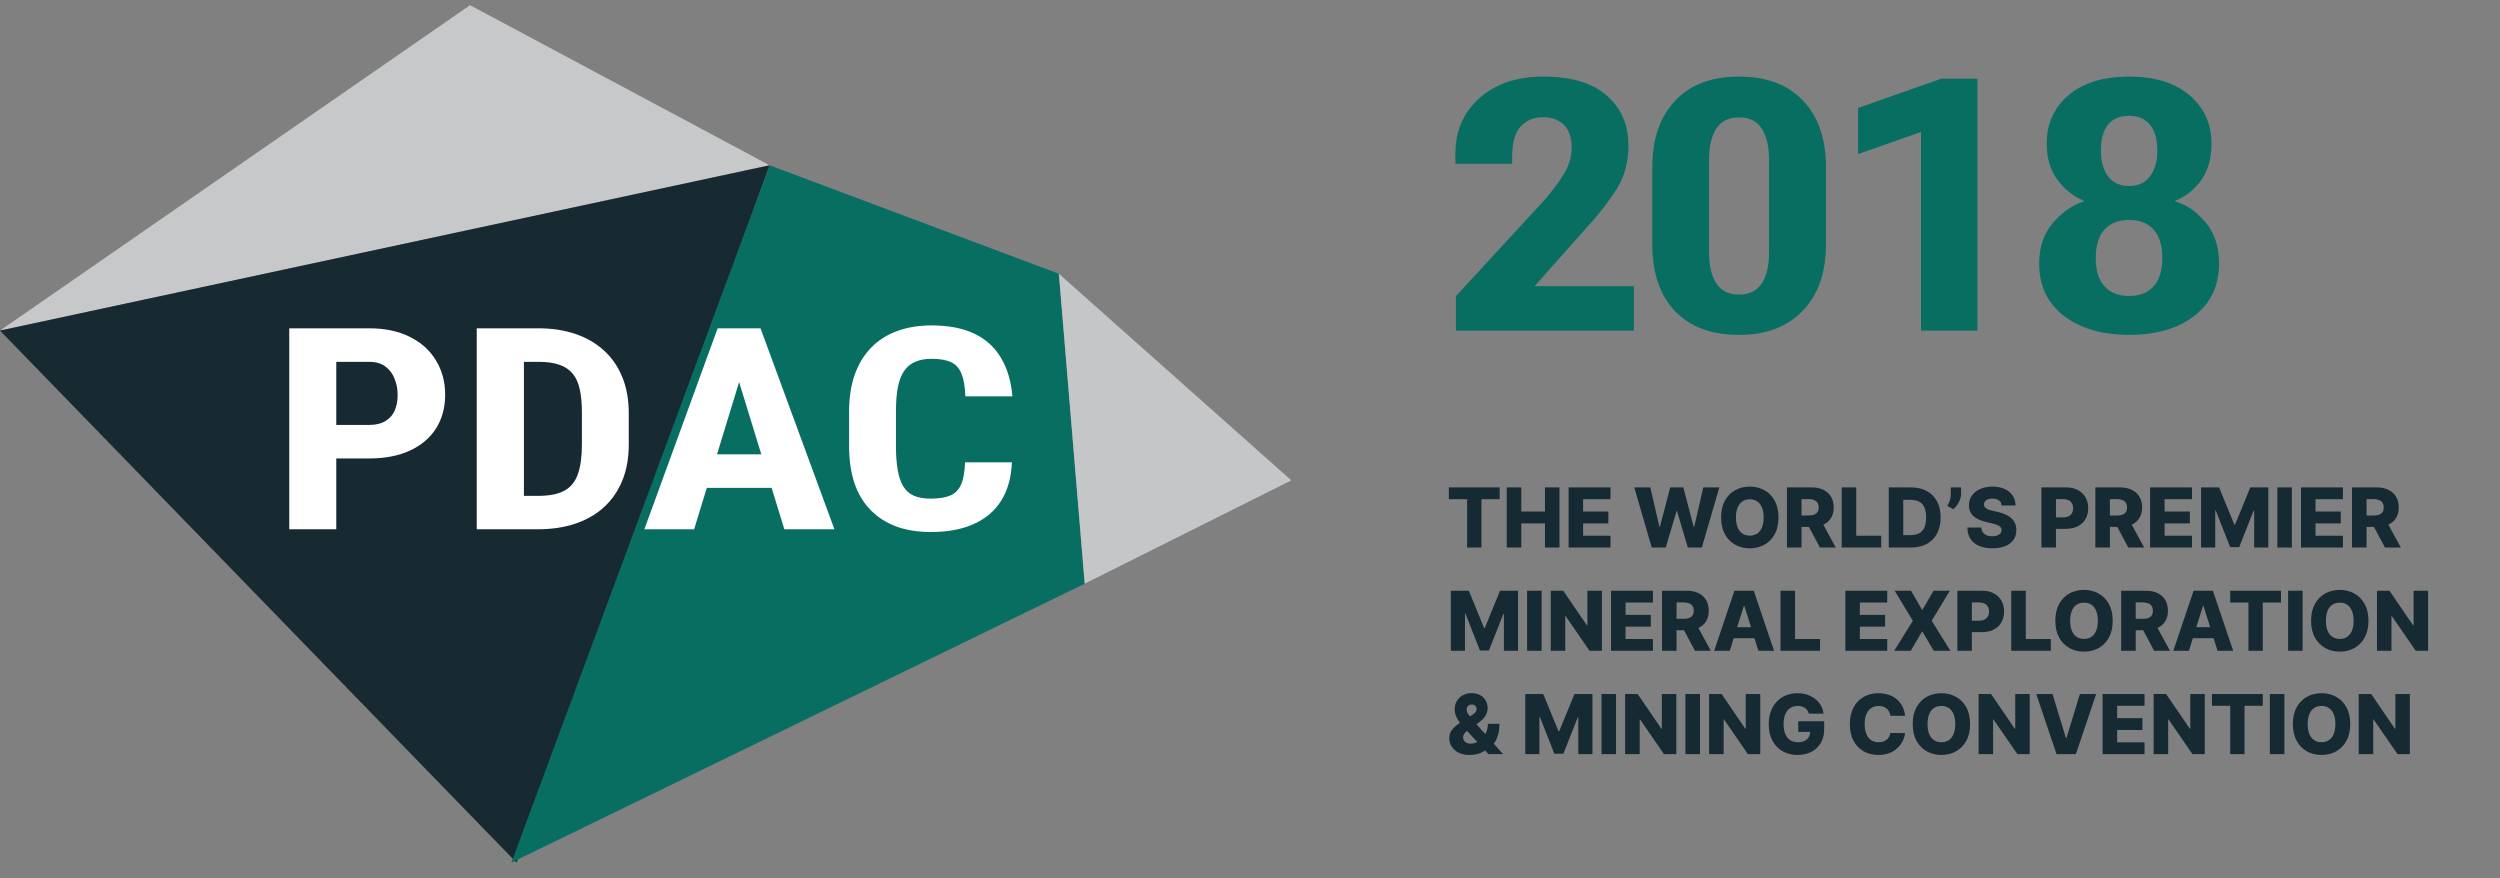 <?xml version="1.0" encoding="UTF-8"?>
<svg xmlns="http://www.w3.org/2000/svg" width="242" height="85" viewBox="0 0 242 85" fill="none">
  <rect x="0" y="0" width="242" height="85" fill="#808080" stroke="none"/>
  <g clip-path="url(#clip0_7043_20423)">
    <path d="M45.5 0.5L74.5 16L0 32L45.5 0.5Z" fill="#C6C8CA"></path>
    <path d="M74.5 16L50 83.5L0 32L74.5 16Z" fill="#172931"></path>
    <path d="M105 56.5L49.5 83.5L74.5 16L102.5 26.5L105 56.5Z" fill="#096E62"></path>
    <path d="M125 46.5L105 56.5L102.5 26.5L125 46.5Z" fill="#C5C6C8"></path>
    <path d="M35.733 44.379H31.087V41.133H35.733C36.377 41.133 36.902 41.008 37.307 40.758C37.723 40.509 38.025 40.166 38.212 39.73C38.399 39.284 38.492 38.786 38.492 38.233C38.492 37.672 38.394 37.151 38.196 36.67C38.009 36.18 37.713 35.784 37.307 35.481C36.912 35.178 36.388 35.027 35.733 35.027H32.552V51.233H28V31.78H35.733C37.261 31.78 38.575 32.057 39.677 32.609C40.779 33.161 41.621 33.922 42.203 34.893C42.795 35.855 43.091 36.96 43.091 38.207C43.091 39.462 42.795 40.554 42.203 41.48C41.621 42.397 40.779 43.11 39.677 43.617C38.575 44.125 37.261 44.379 35.733 44.379Z" fill="white"></path>
    <path d="M52.072 51.233H48.065L48.096 48H52.072C53.173 48 54.031 47.83 54.644 47.492C55.257 47.153 55.689 46.619 55.938 45.889C56.198 45.158 56.328 44.201 56.328 43.016V39.983C56.328 39.084 56.26 38.322 56.125 37.699C55.99 37.067 55.761 36.559 55.439 36.176C55.117 35.784 54.686 35.495 54.145 35.307C53.605 35.12 52.934 35.027 52.134 35.027H47.987V31.78H52.134C53.444 31.78 54.634 31.963 55.704 32.328C56.775 32.693 57.695 33.228 58.464 33.931C59.233 34.626 59.825 35.486 60.241 36.51C60.657 37.534 60.865 38.701 60.865 40.01V43.016C60.865 44.334 60.657 45.501 60.241 46.517C59.825 47.532 59.233 48.392 58.464 49.095C57.705 49.79 56.785 50.32 55.704 50.685C54.623 51.05 53.413 51.233 52.072 51.233ZM50.715 31.78V51.233H46.148V31.78H50.715Z" fill="white"></path>
    <path d="M72.073 35.254L67.193 51.233H62.376L69.469 31.78H72.478L72.073 35.254ZM75.924 51.233L71.013 35.254L70.561 31.78H73.617L80.772 51.233H75.924ZM76.095 43.978V47.225H65.853V43.978H76.095Z" fill="white"></path>
    <path d="M93.416 44.753H97.953C97.891 46.214 97.548 47.447 96.924 48.454C96.301 49.452 95.412 50.209 94.258 50.725C93.115 51.242 91.733 51.5 90.111 51.5C88.854 51.5 87.736 51.322 86.759 50.966C85.782 50.6 84.951 50.066 84.265 49.362C83.579 48.659 83.059 47.79 82.706 46.757C82.363 45.715 82.191 44.517 82.191 43.163V39.863C82.191 38.51 82.373 37.312 82.737 36.27C83.111 35.227 83.641 34.355 84.327 33.651C85.024 32.938 85.86 32.404 86.837 32.048C87.825 31.683 88.937 31.5 90.174 31.5C91.826 31.5 93.209 31.767 94.321 32.302C95.433 32.836 96.29 33.615 96.893 34.64C97.506 35.655 97.875 36.898 98 38.367H93.448C93.416 37.441 93.292 36.715 93.073 36.189C92.865 35.655 92.533 35.281 92.076 35.067C91.618 34.844 90.984 34.733 90.174 34.733C89.571 34.733 89.051 34.827 88.615 35.014C88.178 35.192 87.82 35.481 87.539 35.882C87.258 36.283 87.05 36.808 86.915 37.459C86.79 38.109 86.728 38.901 86.728 39.837V43.163C86.728 44.081 86.785 44.864 86.9 45.515C87.014 46.156 87.196 46.681 87.445 47.091C87.695 47.501 88.033 47.799 88.459 47.986C88.895 48.173 89.446 48.267 90.111 48.267C90.88 48.267 91.499 48.169 91.966 47.973C92.445 47.777 92.798 47.425 93.027 46.917C93.255 46.41 93.385 45.688 93.416 44.753Z" fill="white"></path>
  </g>
  <path d="M140.25 48.324V47.182H145.168V48.324H143.403V53H142.017V48.324H140.25ZM145.854 53V47.182H147.261V49.517H149.553V47.182H150.957V53H149.553V50.662H147.261V53H145.854ZM151.839 53V47.182H155.896V48.324H153.245V49.517H155.688V50.662H153.245V51.858H155.896V53H151.839ZM159.89 53L158.197 47.182H159.751L160.629 50.994H160.677L161.68 47.182H162.947L163.95 51.003H163.998L164.879 47.182H166.43L164.739 53H163.384L162.336 49.472H162.29L161.242 53H159.89ZM172.158 50.091C172.158 50.731 172.035 51.274 171.789 51.719C171.543 52.164 171.21 52.502 170.789 52.733C170.371 52.964 169.901 53.08 169.38 53.08C168.857 53.08 168.387 52.963 167.968 52.73C167.549 52.497 167.217 52.159 166.971 51.716C166.727 51.271 166.604 50.729 166.604 50.091C166.604 49.451 166.727 48.908 166.971 48.463C167.217 48.018 167.549 47.68 167.968 47.449C168.387 47.218 168.857 47.102 169.38 47.102C169.901 47.102 170.371 47.218 170.789 47.449C171.21 47.68 171.543 48.018 171.789 48.463C172.035 48.908 172.158 49.451 172.158 50.091ZM170.721 50.091C170.721 49.712 170.667 49.392 170.559 49.131C170.453 48.869 170.299 48.671 170.099 48.537C169.9 48.403 169.66 48.335 169.38 48.335C169.102 48.335 168.862 48.403 168.661 48.537C168.46 48.671 168.306 48.869 168.198 49.131C168.092 49.392 168.039 49.712 168.039 50.091C168.039 50.47 168.092 50.79 168.198 51.051C168.306 51.312 168.46 51.51 168.661 51.645C168.862 51.779 169.102 51.847 169.38 51.847C169.66 51.847 169.9 51.779 170.099 51.645C170.299 51.51 170.453 51.312 170.559 51.051C170.667 50.79 170.721 50.47 170.721 50.091ZM172.979 53V47.182H175.383C175.818 47.182 176.194 47.26 176.511 47.418C176.829 47.573 177.074 47.796 177.246 48.088C177.419 48.378 177.505 48.722 177.505 49.119C177.505 49.523 177.417 49.865 177.241 50.148C177.065 50.428 176.815 50.642 176.491 50.79C176.167 50.936 175.783 51.008 175.34 51.008H173.82V49.901H175.079C175.291 49.901 175.468 49.873 175.61 49.818C175.754 49.761 175.863 49.676 175.937 49.562C176.011 49.447 176.048 49.299 176.048 49.119C176.048 48.939 176.011 48.791 175.937 48.673C175.863 48.554 175.754 48.465 175.61 48.406C175.466 48.346 175.289 48.315 175.079 48.315H174.386V53H172.979ZM176.255 50.341L177.704 53H176.17L174.749 50.341H176.255ZM178.276 53V47.182H179.683V51.858H182.103V53H178.276ZM184.982 53H182.831V47.182H184.979C185.571 47.182 186.082 47.298 186.51 47.531C186.94 47.762 187.271 48.096 187.504 48.531C187.737 48.965 187.854 49.484 187.854 50.088C187.854 50.694 187.737 51.215 187.504 51.651C187.273 52.086 186.943 52.42 186.513 52.653C186.083 52.885 185.572 53 184.982 53ZM184.237 51.801H184.928C185.253 51.801 185.529 51.746 185.754 51.636C185.982 51.525 186.153 51.344 186.268 51.094C186.386 50.842 186.445 50.507 186.445 50.088C186.445 49.669 186.386 49.336 186.268 49.088C186.151 48.838 185.978 48.658 185.749 48.548C185.521 48.437 185.241 48.381 184.908 48.381H184.237V51.801ZM189.831 47.182V47.83C189.831 48.01 189.795 48.191 189.723 48.375C189.653 48.557 189.561 48.727 189.447 48.886C189.334 49.045 189.214 49.18 189.087 49.29L188.496 48.966C188.583 48.822 188.661 48.66 188.729 48.48C188.797 48.298 188.831 48.082 188.831 47.832V47.182H189.831ZM193.757 48.926C193.738 48.718 193.654 48.556 193.504 48.44C193.357 48.323 193.145 48.264 192.871 48.264C192.689 48.264 192.537 48.288 192.416 48.335C192.295 48.383 192.204 48.448 192.143 48.531C192.083 48.613 192.052 48.706 192.05 48.812C192.046 48.9 192.063 48.976 192.101 49.043C192.141 49.109 192.197 49.168 192.271 49.219C192.347 49.268 192.438 49.312 192.544 49.349C192.65 49.387 192.769 49.42 192.902 49.449L193.402 49.562C193.69 49.625 193.944 49.708 194.163 49.812C194.385 49.917 194.571 50.041 194.72 50.185C194.872 50.329 194.986 50.494 195.064 50.682C195.142 50.869 195.181 51.08 195.183 51.312C195.181 51.68 195.089 51.995 194.905 52.258C194.721 52.522 194.457 52.724 194.112 52.864C193.769 53.004 193.356 53.074 192.871 53.074C192.384 53.074 191.96 53.001 191.598 52.855C191.236 52.709 190.955 52.488 190.754 52.19C190.554 51.893 190.45 51.517 190.445 51.062H191.791C191.803 51.25 191.853 51.406 191.942 51.531C192.031 51.656 192.153 51.751 192.308 51.815C192.465 51.88 192.647 51.912 192.854 51.912C193.043 51.912 193.204 51.886 193.337 51.835C193.471 51.784 193.574 51.713 193.646 51.622C193.718 51.531 193.755 51.427 193.757 51.31C193.755 51.2 193.721 51.106 193.655 51.028C193.589 50.949 193.486 50.881 193.348 50.824C193.212 50.765 193.037 50.711 192.825 50.662L192.217 50.52C191.714 50.404 191.317 50.218 191.027 49.96C190.737 49.701 190.593 49.35 190.595 48.909C190.593 48.549 190.69 48.234 190.885 47.963C191.08 47.692 191.35 47.481 191.695 47.33C192.039 47.178 192.432 47.102 192.874 47.102C193.324 47.102 193.715 47.179 194.047 47.332C194.38 47.484 194.639 47.697 194.822 47.972C195.006 48.246 195.1 48.564 195.104 48.926H193.757ZM197.612 53V47.182H200.016C200.451 47.182 200.827 47.267 201.143 47.438C201.462 47.606 201.707 47.842 201.879 48.145C202.052 48.446 202.138 48.796 202.138 49.196C202.138 49.597 202.05 49.949 201.874 50.25C201.699 50.549 201.45 50.781 201.126 50.946C200.803 51.111 200.418 51.193 199.973 51.193H198.49V50.085H199.712C199.924 50.085 200.101 50.048 200.243 49.974C200.387 49.901 200.496 49.797 200.57 49.665C200.643 49.53 200.68 49.374 200.68 49.196C200.68 49.016 200.643 48.861 200.57 48.73C200.496 48.597 200.387 48.495 200.243 48.423C200.099 48.351 199.922 48.315 199.712 48.315H199.018V53H197.612ZM202.831 53V47.182H205.234C205.67 47.182 206.046 47.26 206.362 47.418C206.68 47.573 206.926 47.796 207.098 48.088C207.27 48.378 207.357 48.722 207.357 49.119C207.357 49.523 207.268 49.865 207.092 50.148C206.916 50.428 206.666 50.642 206.342 50.79C206.018 50.936 205.635 51.008 205.192 51.008H203.672V49.901H204.93C205.143 49.901 205.32 49.873 205.462 49.818C205.606 49.761 205.714 49.676 205.788 49.562C205.862 49.447 205.899 49.299 205.899 49.119C205.899 48.939 205.862 48.791 205.788 48.673C205.714 48.554 205.606 48.465 205.462 48.406C205.318 48.346 205.141 48.315 204.93 48.315H204.237V53H202.831ZM206.107 50.341L207.555 53H206.021L204.601 50.341H206.107ZM208.128 53V47.182H212.185V48.324H209.534V49.517H211.977V50.662H209.534V51.858H212.185V53H208.128ZM213.065 47.182H214.807L216.284 50.784H216.352L217.83 47.182H219.571V53H218.202V49.426H218.153L216.756 52.963H215.881L214.483 49.406H214.435V53H213.065V47.182ZM221.854 47.182V53H220.448V47.182H221.854ZM222.737 53V47.182H226.794V48.324H224.143V49.517H226.587V50.662H224.143V51.858H226.794V53H222.737ZM227.675 53V47.182H230.078C230.514 47.182 230.89 47.26 231.206 47.418C231.524 47.573 231.769 47.796 231.942 48.088C232.114 48.378 232.2 48.722 232.2 49.119C232.2 49.523 232.112 49.865 231.936 50.148C231.76 50.428 231.51 50.642 231.186 50.79C230.862 50.936 230.479 51.008 230.036 51.008H228.516V49.901H229.774C229.986 49.901 230.163 49.873 230.305 49.818C230.449 49.761 230.558 49.676 230.632 49.562C230.706 49.447 230.743 49.299 230.743 49.119C230.743 48.939 230.706 48.791 230.632 48.673C230.558 48.554 230.449 48.465 230.305 48.406C230.161 48.346 229.984 48.315 229.774 48.315H229.081V53H227.675ZM230.95 50.341L232.399 53H230.865L229.445 50.341H230.95ZM140.44 57.182H142.182L143.659 60.784H143.727L145.205 57.182H146.946V63H145.577V59.426H145.528L144.131 62.963H143.256L141.858 59.406H141.81V63H140.44V57.182ZM149.229 57.182V63H147.823V57.182H149.229ZM155.064 57.182V63H153.871L151.555 59.642H151.518V63H150.112V57.182H151.322L153.612 60.534H153.661V57.182H155.064ZM155.948 63V57.182H160.005V58.324H157.354V59.517H159.798V60.662H157.354V61.858H160.005V63H155.948ZM160.886 63V57.182H163.289C163.725 57.182 164.101 57.26 164.417 57.418C164.735 57.573 164.98 57.796 165.153 58.088C165.325 58.378 165.411 58.722 165.411 59.119C165.411 59.523 165.323 59.865 165.147 60.148C164.971 60.428 164.721 60.642 164.397 60.79C164.073 60.936 163.69 61.008 163.246 61.008H161.727V59.901H162.985C163.197 59.901 163.374 59.873 163.516 59.818C163.66 59.761 163.769 59.676 163.843 59.562C163.917 59.447 163.954 59.299 163.954 59.119C163.954 58.939 163.917 58.791 163.843 58.673C163.769 58.554 163.66 58.465 163.516 58.406C163.372 58.346 163.195 58.315 162.985 58.315H162.292V63H160.886ZM164.161 60.341L165.61 63H164.076L162.656 60.341H164.161ZM167.441 63H165.93L167.893 57.182H169.765L171.728 63H170.217L168.85 58.648H168.805L167.441 63ZM167.239 60.71H170.398V61.778H167.239V60.71ZM172.354 63V57.182H173.761V61.858H176.181V63H172.354ZM178.628 63V57.182H182.685V58.324H180.034V59.517H182.477V60.662H180.034V61.858H182.685V63H178.628ZM184.989 57.182L186.051 59.02H186.097L187.17 57.182H188.744L186.989 60.091L188.801 63H187.188L186.097 61.142H186.051L184.96 63H183.358L185.162 60.091L183.403 57.182H184.989ZM189.472 63V57.182H191.875C192.311 57.182 192.687 57.267 193.003 57.438C193.321 57.606 193.566 57.842 193.739 58.145C193.911 58.446 193.997 58.796 193.997 59.196C193.997 59.597 193.909 59.949 193.733 60.25C193.559 60.549 193.31 60.781 192.986 60.946C192.662 61.111 192.277 61.193 191.832 61.193H190.349V60.085H191.571C191.783 60.085 191.96 60.048 192.102 59.974C192.246 59.901 192.355 59.797 192.429 59.665C192.503 59.53 192.54 59.374 192.54 59.196C192.54 59.016 192.503 58.861 192.429 58.73C192.355 58.597 192.246 58.495 192.102 58.423C191.958 58.351 191.781 58.315 191.571 58.315H190.878V63H189.472ZM194.69 63V57.182H196.097V61.858H198.517V63H194.69ZM204.51 60.091C204.51 60.731 204.387 61.274 204.141 61.719C203.894 62.164 203.561 62.502 203.141 62.733C202.722 62.964 202.252 63.08 201.732 63.08C201.209 63.08 200.738 62.963 200.32 62.73C199.901 62.497 199.569 62.159 199.322 61.716C199.078 61.271 198.956 60.729 198.956 60.091C198.956 59.451 199.078 58.908 199.322 58.463C199.569 58.018 199.901 57.68 200.32 57.449C200.738 57.218 201.209 57.102 201.732 57.102C202.252 57.102 202.722 57.218 203.141 57.449C203.561 57.68 203.894 58.018 204.141 58.463C204.387 58.908 204.51 59.451 204.51 60.091ZM203.072 60.091C203.072 59.712 203.018 59.392 202.911 59.131C202.804 58.869 202.651 58.671 202.45 58.537C202.251 58.403 202.012 58.335 201.732 58.335C201.453 58.335 201.214 58.403 201.013 58.537C200.812 58.671 200.658 58.869 200.55 59.131C200.444 59.392 200.391 59.712 200.391 60.091C200.391 60.47 200.444 60.79 200.55 61.051C200.658 61.312 200.812 61.51 201.013 61.645C201.214 61.779 201.453 61.847 201.732 61.847C202.012 61.847 202.251 61.779 202.45 61.645C202.651 61.51 202.804 61.312 202.911 61.051C203.018 60.79 203.072 60.47 203.072 60.091ZM205.331 63V57.182H207.734C208.17 57.182 208.546 57.26 208.862 57.418C209.18 57.573 209.426 57.796 209.598 58.088C209.77 58.378 209.857 58.722 209.857 59.119C209.857 59.523 209.768 59.865 209.592 60.148C209.416 60.428 209.166 60.642 208.842 60.79C208.518 60.936 208.135 61.008 207.692 61.008H206.172V59.901H207.43C207.643 59.901 207.82 59.873 207.962 59.818C208.106 59.761 208.214 59.676 208.288 59.562C208.362 59.447 208.399 59.299 208.399 59.119C208.399 58.939 208.362 58.791 208.288 58.673C208.214 58.554 208.106 58.465 207.962 58.406C207.818 58.346 207.641 58.315 207.43 58.315H206.737V63H205.331ZM208.607 60.341L210.055 63H208.521L207.101 60.341H208.607ZM211.886 63H210.375L212.338 57.182H214.21L216.173 63H214.662L213.295 58.648H213.25L211.886 63ZM211.685 60.71H214.844V61.778H211.685V60.71ZM215.883 58.324V57.182H220.8V58.324H219.036V63H217.65V58.324H215.883ZM222.893 57.182V63H221.487V57.182H222.893ZM229.268 60.091C229.268 60.731 229.145 61.274 228.898 61.719C228.652 62.164 228.319 62.502 227.898 62.733C227.48 62.964 227.01 63.08 226.489 63.08C225.967 63.08 225.496 62.963 225.077 62.73C224.659 62.497 224.326 62.159 224.08 61.716C223.836 61.271 223.714 60.729 223.714 60.091C223.714 59.451 223.836 58.908 224.08 58.463C224.326 58.018 224.659 57.68 225.077 57.449C225.496 57.218 225.967 57.102 226.489 57.102C227.01 57.102 227.48 57.218 227.898 57.449C228.319 57.68 228.652 58.018 228.898 58.463C229.145 58.908 229.268 59.451 229.268 60.091ZM227.83 60.091C227.83 59.712 227.776 59.392 227.668 59.131C227.562 58.869 227.409 58.671 227.208 58.537C227.009 58.403 226.77 58.335 226.489 58.335C226.211 58.335 225.971 58.403 225.771 58.537C225.57 58.671 225.415 58.869 225.308 59.131C225.201 59.392 225.148 59.712 225.148 60.091C225.148 60.47 225.201 60.79 225.308 61.051C225.415 61.312 225.57 61.51 225.771 61.645C225.971 61.779 226.211 61.847 226.489 61.847C226.77 61.847 227.009 61.779 227.208 61.645C227.409 61.51 227.562 61.312 227.668 61.051C227.776 60.79 227.83 60.47 227.83 60.091ZM235.04 57.182V63H233.847L231.532 59.642H231.495V63H230.089V57.182H231.299L233.589 60.534H233.637V57.182H235.04ZM142.27 73.088C141.861 73.088 141.508 73.015 141.21 72.869C140.915 72.724 140.688 72.528 140.528 72.281C140.369 72.033 140.29 71.758 140.29 71.454C140.29 71.231 140.333 71.034 140.42 70.864C140.509 70.691 140.632 70.533 140.787 70.389C140.944 70.243 141.127 70.1 141.335 69.96L142.557 69.179C142.695 69.092 142.793 69 142.849 68.903C142.908 68.807 142.938 68.71 142.938 68.614C142.938 68.51 142.897 68.415 142.815 68.329C142.736 68.244 142.617 68.203 142.46 68.204C142.36 68.204 142.273 68.225 142.199 68.267C142.125 68.309 142.067 68.365 142.026 68.435C141.986 68.505 141.966 68.584 141.966 68.673C141.966 68.789 141.999 68.907 142.065 69.028C142.132 69.15 142.221 69.278 142.332 69.415C142.446 69.551 142.572 69.702 142.71 69.867L145.497 73H144.082L141.75 70.469C141.617 70.321 141.478 70.155 141.332 69.972C141.187 69.788 141.063 69.587 140.963 69.369C140.863 69.15 140.812 68.911 140.812 68.653C140.812 68.364 140.881 68.101 141.017 67.867C141.153 67.632 141.345 67.445 141.591 67.307C141.839 67.167 142.128 67.097 142.457 67.097C142.776 67.097 143.05 67.162 143.281 67.293C143.512 67.423 143.69 67.597 143.815 67.812C143.94 68.028 144.003 68.265 144.003 68.523C144.003 68.796 143.936 69.046 143.801 69.276C143.667 69.503 143.476 69.704 143.23 69.881L142.034 70.736C141.907 70.827 141.808 70.924 141.736 71.028C141.664 71.131 141.628 71.242 141.628 71.364C141.628 71.489 141.657 71.597 141.716 71.69C141.777 71.783 141.862 71.856 141.972 71.909C142.081 71.962 142.21 71.989 142.358 71.989C142.555 71.989 142.752 71.942 142.949 71.849C143.146 71.755 143.326 71.622 143.489 71.452C143.652 71.279 143.782 71.076 143.881 70.841C143.979 70.604 144.028 70.345 144.028 70.062H145.148C145.148 70.411 145.111 70.735 145.037 71.034C144.963 71.331 144.852 71.599 144.705 71.835C144.559 72.07 144.378 72.265 144.162 72.421C144.094 72.458 144.027 72.494 143.963 72.528C143.899 72.562 143.832 72.599 143.764 72.636C143.541 72.797 143.298 72.913 143.037 72.983C142.777 73.053 142.522 73.088 142.27 73.088ZM147.643 67.182H149.385L150.862 70.784H150.93L152.408 67.182H154.149V73H152.78V69.426H152.732L151.334 72.963H150.459L149.061 69.406H149.013V73H147.643V67.182ZM156.433 67.182V73H155.026V67.182H156.433ZM162.267 67.182V73H161.074L158.759 69.642H158.722V73H157.315V67.182H158.526L160.815 70.534H160.864V67.182H162.267ZM164.558 67.182V73H163.151V67.182H164.558ZM170.392 67.182V73H169.199L166.884 69.642H166.847V73H165.44V67.182H166.651L168.94 70.534H168.989V67.182H170.392ZM175.094 69.082C175.062 68.963 175.015 68.858 174.952 68.767C174.89 68.674 174.813 68.596 174.722 68.531C174.631 68.467 174.527 68.419 174.41 68.386C174.292 68.352 174.164 68.335 174.023 68.335C173.741 68.335 173.497 68.403 173.29 68.54C173.086 68.676 172.928 68.875 172.816 69.136C172.704 69.396 172.648 69.711 172.648 70.082C172.648 70.456 172.702 70.774 172.81 71.037C172.918 71.3 173.075 71.501 173.279 71.639C173.484 71.778 173.732 71.847 174.023 71.847C174.281 71.847 174.499 71.805 174.677 71.722C174.857 71.636 174.993 71.516 175.086 71.361C175.179 71.206 175.225 71.023 175.225 70.812L175.487 70.844H174.072V69.818H176.58V70.588C176.58 71.109 176.469 71.555 176.248 71.926C176.028 72.297 175.725 72.582 175.339 72.781C174.954 72.98 174.512 73.079 174.012 73.079C173.457 73.079 172.969 72.959 172.549 72.719C172.129 72.478 171.801 72.135 171.566 71.69C171.331 71.243 171.214 70.713 171.214 70.099C171.214 69.622 171.285 69.199 171.427 68.829C171.569 68.458 171.767 68.144 172.021 67.886C172.276 67.629 172.572 67.434 172.907 67.301C173.244 67.169 173.607 67.102 173.995 67.102C174.332 67.102 174.646 67.151 174.935 67.247C175.227 67.344 175.485 67.48 175.708 67.656C175.933 67.832 176.116 68.042 176.256 68.284C176.397 68.526 176.484 68.793 176.518 69.082H175.094ZM184.409 69.29H182.989C182.97 69.144 182.931 69.012 182.872 68.895C182.813 68.778 182.736 68.677 182.639 68.594C182.543 68.51 182.428 68.447 182.295 68.403C182.165 68.358 182.02 68.335 181.861 68.335C181.579 68.335 181.335 68.404 181.131 68.543C180.928 68.681 180.772 68.881 180.662 69.142C180.554 69.403 180.5 69.72 180.5 70.091C180.5 70.477 180.555 70.801 180.665 71.062C180.777 71.322 180.933 71.518 181.134 71.651C181.336 71.781 181.576 71.847 181.852 71.847C182.008 71.847 182.149 71.827 182.276 71.787C182.404 71.747 182.517 71.689 182.614 71.614C182.712 71.536 182.793 71.442 182.855 71.332C182.92 71.221 182.964 71.095 182.989 70.954L184.409 70.963C184.384 71.221 184.31 71.474 184.185 71.724C184.062 71.974 183.892 72.203 183.676 72.409C183.46 72.614 183.197 72.776 182.886 72.898C182.578 73.019 182.223 73.079 181.824 73.079C181.297 73.079 180.826 72.964 180.409 72.733C179.994 72.5 179.667 72.161 179.426 71.716C179.186 71.271 179.065 70.729 179.065 70.091C179.065 69.451 179.188 68.908 179.432 68.463C179.676 68.018 180.007 67.68 180.423 67.449C180.84 67.218 181.307 67.102 181.824 67.102C182.176 67.102 182.502 67.151 182.801 67.25C183.1 67.347 183.364 67.489 183.591 67.676C183.818 67.862 184.003 68.09 184.145 68.361C184.287 68.632 184.375 68.941 184.409 69.29ZM190.705 70.091C190.705 70.731 190.582 71.274 190.336 71.719C190.09 72.164 189.756 72.502 189.336 72.733C188.917 72.964 188.448 73.079 187.927 73.079C187.404 73.079 186.933 72.963 186.515 72.73C186.096 72.497 185.764 72.159 185.518 71.716C185.273 71.271 185.151 70.729 185.151 70.091C185.151 69.451 185.273 68.908 185.518 68.463C185.764 68.018 186.096 67.68 186.515 67.449C186.933 67.218 187.404 67.102 187.927 67.102C188.448 67.102 188.917 67.218 189.336 67.449C189.756 67.68 190.09 68.018 190.336 68.463C190.582 68.908 190.705 69.451 190.705 70.091ZM189.268 70.091C189.268 69.712 189.214 69.392 189.106 69.131C189 68.869 188.846 68.671 188.646 68.537C188.447 68.403 188.207 68.335 187.927 68.335C187.648 68.335 187.409 68.403 187.208 68.537C187.007 68.671 186.853 68.869 186.745 69.131C186.639 69.392 186.586 69.712 186.586 70.091C186.586 70.47 186.639 70.79 186.745 71.051C186.853 71.312 187.007 71.51 187.208 71.645C187.409 71.779 187.648 71.847 187.927 71.847C188.207 71.847 188.447 71.779 188.646 71.645C188.846 71.51 189 71.312 189.106 71.051C189.214 70.79 189.268 70.47 189.268 70.091ZM196.478 67.182V73H195.285L192.969 69.642H192.933V73H191.526V67.182H192.737L195.026 70.534H195.075V67.182H196.478ZM198.683 67.182L199.984 71.443H200.033L201.334 67.182H202.908L200.945 73H199.072L197.109 67.182H198.683ZM203.534 73V67.182H207.591V68.324H204.94V69.517H207.384V70.662H204.94V71.858H207.591V73H203.534ZM213.423 67.182V73H212.23L209.915 69.642H209.878V73H208.472V67.182H209.682L211.972 70.534H212.02V67.182H213.423ZM214.117 68.324V67.182H219.035V68.324H217.271V73H215.884V68.324H214.117ZM221.128 67.182V73H219.722V67.182H221.128ZM227.502 70.091C227.502 70.731 227.379 71.274 227.133 71.719C226.887 72.164 226.553 72.502 226.133 72.733C225.714 72.964 225.245 73.079 224.724 73.079C224.201 73.079 223.73 72.963 223.312 72.73C222.893 72.497 222.561 72.159 222.315 71.716C222.07 71.271 221.948 70.729 221.948 70.091C221.948 69.451 222.07 68.908 222.315 68.463C222.561 68.018 222.893 67.68 223.312 67.449C223.73 67.218 224.201 67.102 224.724 67.102C225.245 67.102 225.714 67.218 226.133 67.449C226.553 67.68 226.887 68.018 227.133 68.463C227.379 68.908 227.502 69.451 227.502 70.091ZM226.065 70.091C226.065 69.712 226.011 69.392 225.903 69.131C225.797 68.869 225.643 68.671 225.442 68.537C225.244 68.403 225.004 68.335 224.724 68.335C224.445 68.335 224.206 68.403 224.005 68.537C223.804 68.671 223.65 68.869 223.542 69.131C223.436 69.392 223.383 69.712 223.383 70.091C223.383 70.47 223.436 70.79 223.542 71.051C223.65 71.312 223.804 71.51 224.005 71.645C224.206 71.779 224.445 71.847 224.724 71.847C225.004 71.847 225.244 71.779 225.442 71.645C225.643 71.51 225.797 71.312 225.903 71.051C226.011 70.79 226.065 70.47 226.065 70.091ZM233.275 67.182V73H232.082L229.766 69.642H229.729V73H228.323V67.182H229.533L231.823 70.534H231.871V67.182H233.275Z" fill="#162A33"></path>
  <path d="M140.93 32V28.663L149.413 19.466C150.221 18.547 150.874 17.678 151.372 16.859C151.881 16.04 152.136 15.183 152.136 14.286C152.136 13.345 151.892 12.62 151.405 12.111C150.918 11.602 150.238 11.348 149.363 11.348C148.467 11.348 147.742 11.646 147.188 12.244C146.646 12.842 146.375 13.849 146.375 15.266V15.847H140.88V14.867C140.88 12.676 141.655 10.888 143.204 9.505C144.765 8.11 146.829 7.413 149.396 7.413C152.108 7.413 154.156 8.027 155.539 9.256C156.934 10.473 157.631 12.073 157.631 14.054C157.642 15.636 157.271 17.037 156.519 18.254C155.766 19.471 154.792 20.727 153.597 22.023L148.55 27.7H158.162V32H140.93ZM159.938 23.633V16.195C159.938 13.484 160.669 11.342 162.13 9.771C163.591 8.199 165.66 7.413 168.339 7.413C171.006 7.413 173.076 8.193 174.548 9.754C176.02 11.303 176.756 13.45 176.756 16.195V23.633C176.756 26.4 175.998 28.558 174.481 30.107C172.976 31.657 170.929 32.426 168.339 32.415C165.649 32.415 163.574 31.64 162.113 30.091C160.663 28.541 159.938 26.389 159.938 23.633ZM165.434 24.446C165.434 25.697 165.666 26.688 166.131 27.418C166.596 28.148 167.332 28.514 168.339 28.514C169.346 28.514 170.082 28.148 170.547 27.418C171.012 26.688 171.244 25.697 171.244 24.446V15.448C171.244 14.187 171.012 13.19 170.547 12.46C170.082 11.729 169.346 11.364 168.339 11.364C167.332 11.364 166.596 11.729 166.131 12.46C165.666 13.19 165.434 14.187 165.434 15.448V24.446ZM185.953 32V12.775L179.86 14.917V10.451L187.929 7.612H191.415V32H185.953ZM197.392 25.492C197.392 23.898 197.84 22.587 198.736 21.558C199.633 20.528 200.623 19.842 201.708 19.499V19.433C200.668 18.979 199.81 18.293 199.135 17.374C198.46 16.444 198.122 15.288 198.122 13.904C198.122 11.967 198.83 10.401 200.247 9.206C201.664 8.011 203.617 7.413 206.107 7.413C208.587 7.413 210.535 8.016 211.951 9.223C213.368 10.429 214.076 11.995 214.076 13.921C214.076 15.315 213.75 16.477 213.097 17.407C212.444 18.337 211.597 19.012 210.557 19.433V19.499C211.663 19.82 212.648 20.501 213.512 21.541C214.375 22.581 214.807 23.898 214.807 25.492C214.807 27.65 214.01 29.344 212.416 30.572C210.833 31.801 208.73 32.415 206.107 32.415C203.484 32.415 201.376 31.801 199.782 30.572C198.188 29.344 197.392 27.65 197.392 25.492ZM202.87 24.994C202.87 26.189 203.152 27.097 203.717 27.717C204.281 28.337 205.073 28.646 206.091 28.646C207.12 28.646 207.911 28.337 208.465 27.717C209.029 27.097 209.312 26.189 209.312 24.994C209.312 23.766 209.029 22.841 208.465 22.222C207.911 21.602 207.12 21.292 206.091 21.292C205.073 21.292 204.281 21.602 203.717 22.222C203.152 22.841 202.87 23.766 202.87 24.994ZM203.368 14.552C203.368 15.614 203.601 16.455 204.065 17.075C204.541 17.695 205.216 18.005 206.091 18.005C206.965 18.005 207.64 17.695 208.116 17.075C208.592 16.455 208.83 15.614 208.83 14.552C208.83 13.5 208.598 12.681 208.133 12.095C207.679 11.508 206.998 11.215 206.091 11.215C205.183 11.215 204.503 11.503 204.049 12.078C203.595 12.654 203.368 13.478 203.368 14.552Z" fill="#096E62"></path>
  <defs>
    <clipPath id="clip0_7043_20423">
      <rect width="228" height="83" fill="white" transform="translate(0 0.5)"></rect>
    </clipPath>
  </defs>
</svg>
